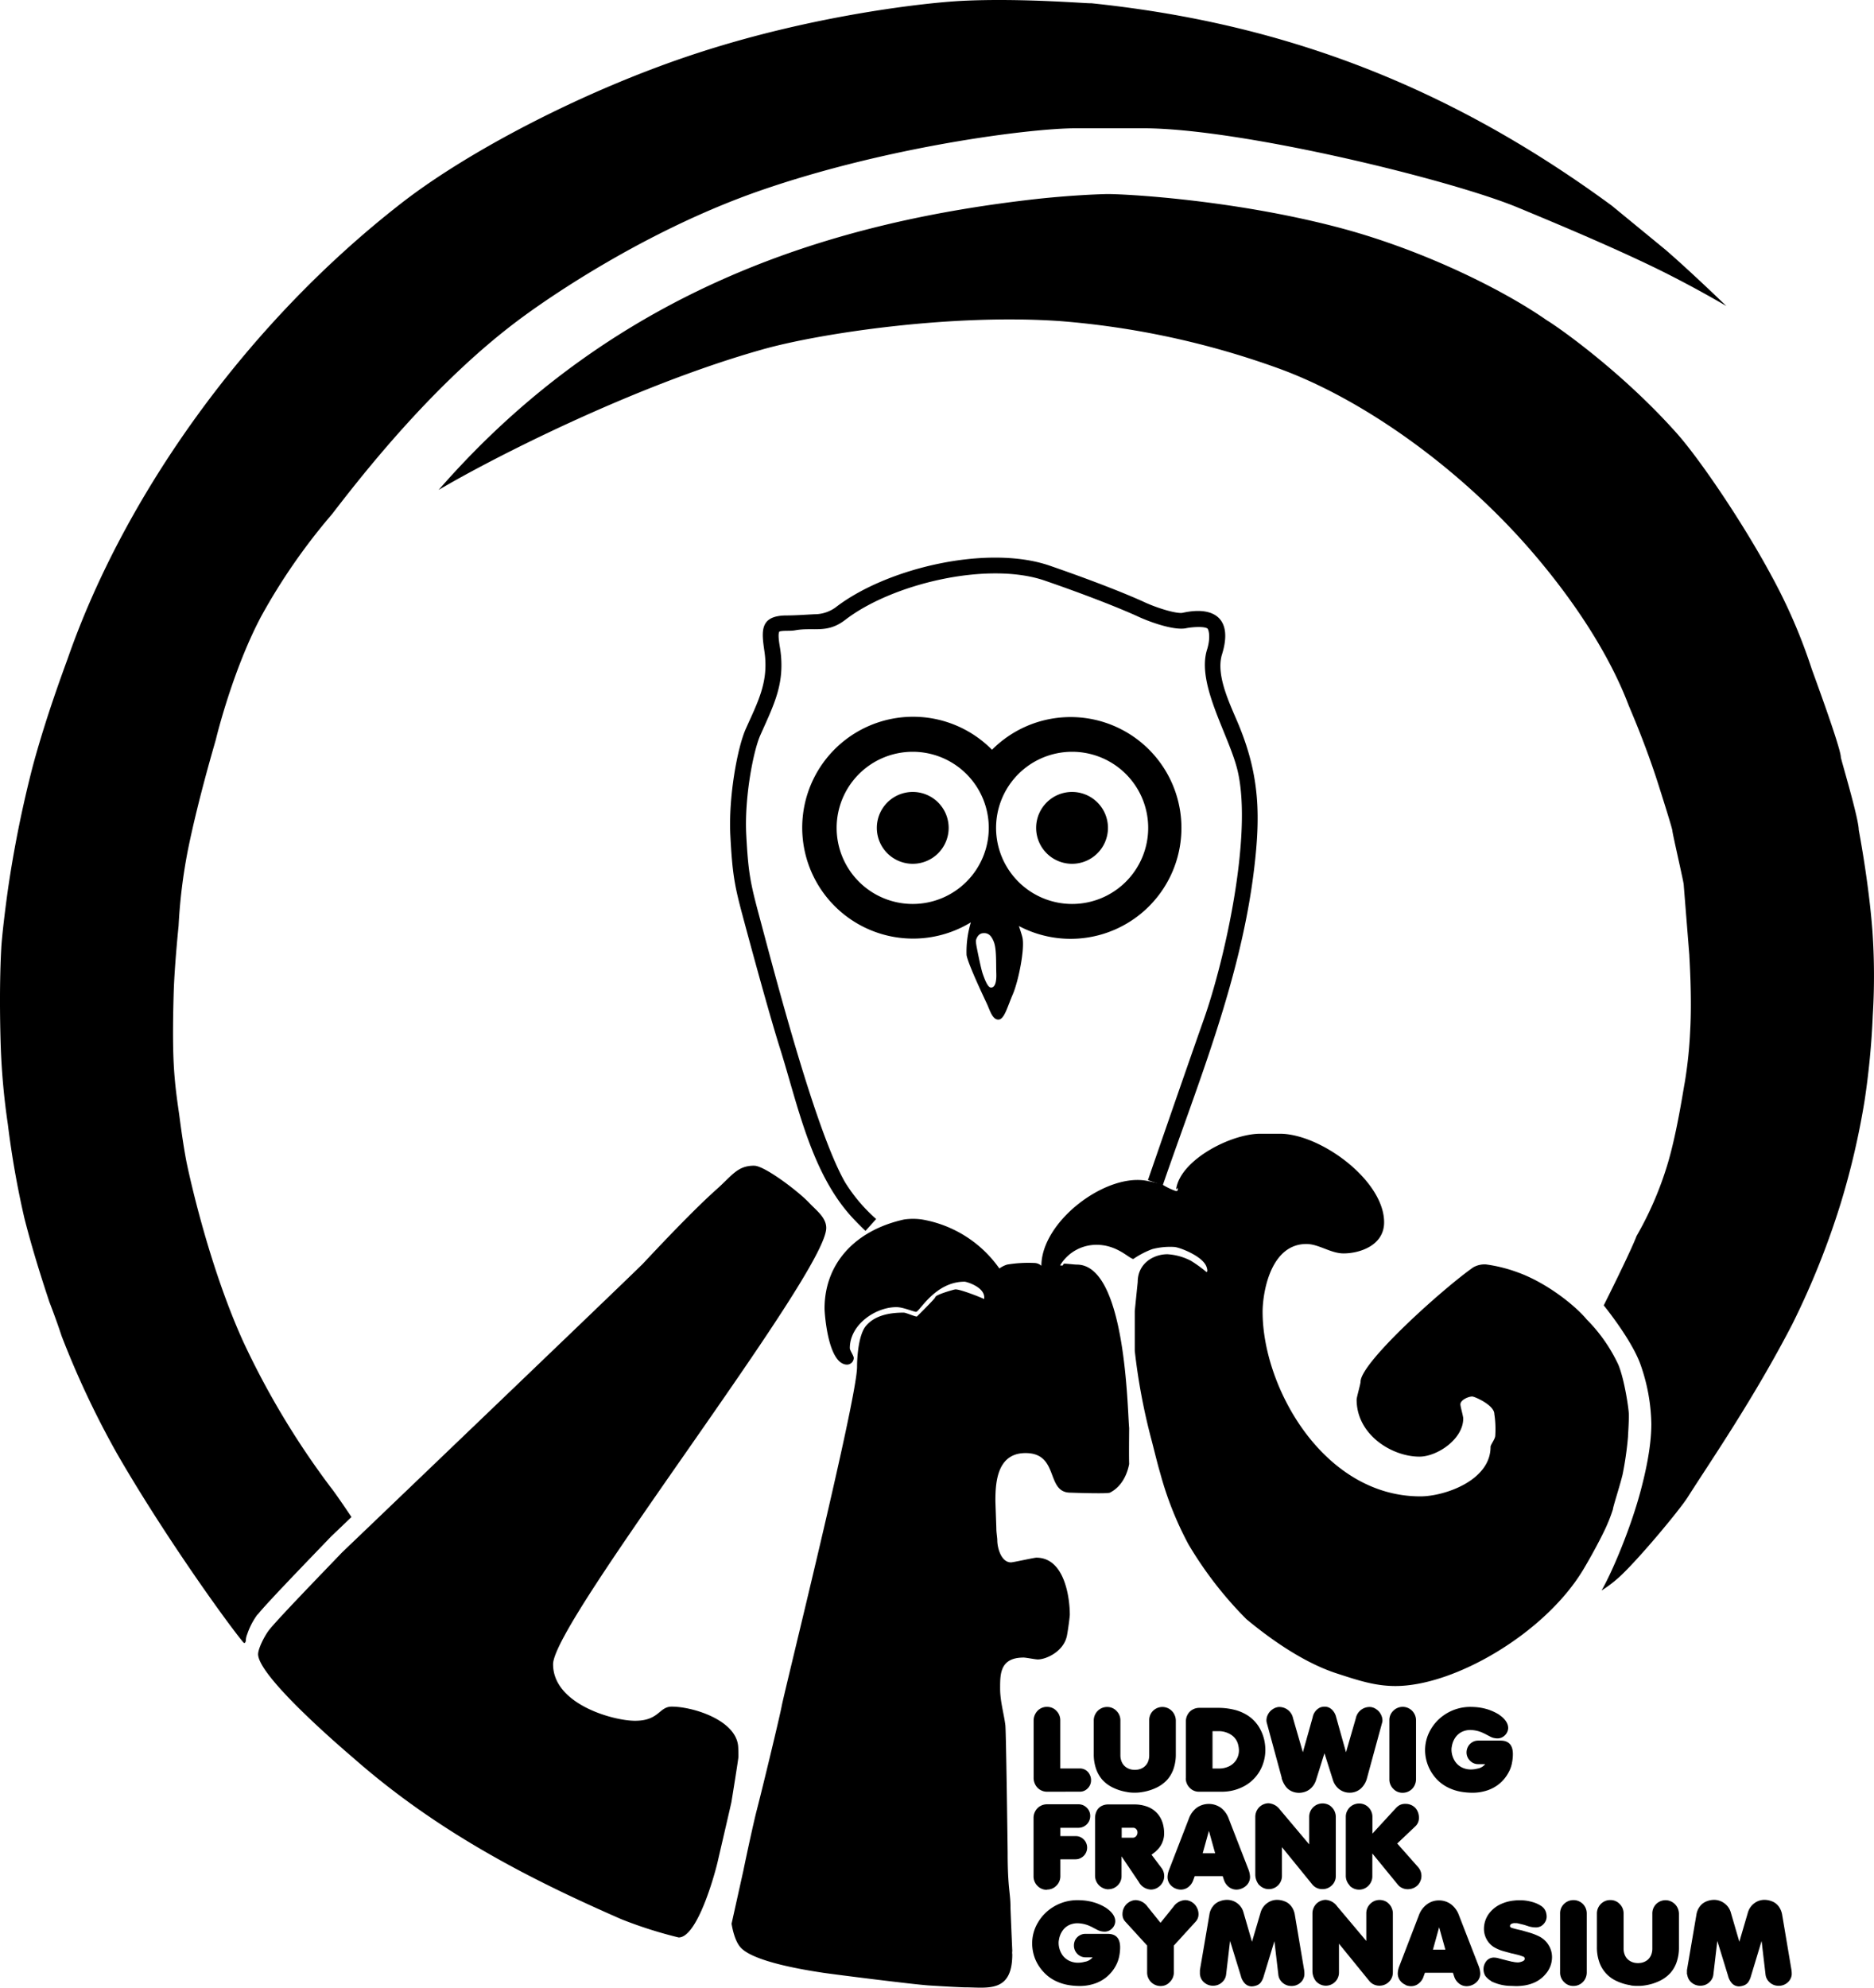 <svg xmlns="http://www.w3.org/2000/svg" viewBox="0 0 477.48 506.26"><defs><style>.cls-1{isolation:isolate;}.cls-2{mix-blend-mode:darken;}.cls-3{fill-rule:evenodd;}</style></defs><title>Element 1</title><g class="cls-1"><g id="Ebene_2" data-name="Ebene 2"><g id="Ebene_1-2" data-name="Ebene 1"><g class="cls-2"><path d="M255.28,324.51c.92,1.4,2.08,3.11,2.08,5.15a3.45,3.45,0,0,1-.62,1.8,50.36,50.36,0,0,1-1.46-6.95Z"/><path d="M394.1,81.56c3.32,2,19.56,13.51,33.23,28.91,5.61,6.31,16.66,22.45,24.13,36.37a139.4,139.4,0,0,1,10.13,23.47c0,.09,7.44,20.1,7.44,22.56,0,.42,4.56,15.57,4.56,18.48,0,0,2.55,13.29,3.49,25.74a166,166,0,0,1,.09,21.54,201.84,201.84,0,0,1-2.09,21.71A197.4,197.4,0,0,1,469,306.47a205.37,205.37,0,0,1-12.38,30.87c-9.86,19-20.62,34.56-26.62,44-2.13,3.35-12.78,16.13-17.56,20.44a33.11,33.11,0,0,1-4.38,3.31c2.5-4.28,7.33-15.53,9.94-25.31,1.05-3.94,2.74-10.88,2.75-17.06a47.58,47.58,0,0,0-2.63-14.81c-2.16-6.48-9.5-15.44-9.5-15.44s6.85-13.65,8.37-17.69a86.58,86.58,0,0,0,7.61-17.38c2.53-7.93,4.27-19.71,4.64-21.57a110.22,110.22,0,0,0,1.41-13.44c.48-8.44-.22-18.56-.22-19.13l-1.44-18c0-.6-2.88-13.07-2.88-13.67s-3.42-11.31-3.6-11.88c-3.42-10.69-7.13-19-7.61-20.24-4.68-12.27-13.12-25.47-23.65-37.88-18.48-21.81-43.78-40-65.95-47.93a212.41,212.41,0,0,0-55.18-11.88c-27.58-1.93-61.16,3.09-75.71,7.18-33.49,9.41-70.2,28.42-82.66,35.83C157.46,72.4,214.09,56.28,264.19,50.67c0,0,8.79-1,17.58-1.24,4.1-.09,31.76,1.33,58.86,8.4,21.48,5.59,42.2,15.87,53.47,23.73Z"/><path d="M192.2,296.9c2.58,0,11.19,6.48,14,9.48,1.82,1.92,4.32,3.72,4.32,6.36,0,11.64-69.6,100.2-69.6,111.12,0,10.17,15.3,14.4,20.88,14.4,6.21,0,6.06-3.6,9.36-3.6,5.28,0,16,3.29,16.88,9.77.09.6.11,2.34.11,2.94s-1.69,11-1.79,11.6c-.17.86-3.14,13.58-3.44,14.92-.67,3-5.16,19.56-10,19.56a109.66,109.66,0,0,1-14.63-4.66c-22.29-9.75-46.29-21.73-68.25-41.05-.72-.63-24.11-20.35-24.28-26.4,0-1.48,1.64-4.68,2.75-6.13,2.14-2.79,15.4-16.42,18.61-19.79.07-.07,71.26-68.2,76.56-73.44.43-.42,11.86-12.81,18.82-19,4.08-3.63,5.39-6.09,9.62-6.09Z"/><path d="M65.59,411.21a18.35,18.35,0,0,0-2.6,5,4.71,4.71,0,0,0-.36,1.69.89.89,0,0,1-.27.54c-.12.08-.35-.12-.41-.2-4.6-5.59-20.34-27.56-32.12-48a228.35,228.35,0,0,1-14.14-30c-1.48-4.5-3.12-8.67-3.12-8.67-.25-.85-3.66-10.7-6.36-21.33A232.24,232.24,0,0,1,2,286.34,178,178,0,0,1,.21,267.09c-.1-2.89-.48-14.89.12-25.75.15-2.67,1-10.24,2-16.87a295.87,295.87,0,0,1,6-29.25c3.52-13.1,8.14-25.27,9.1-28,14.37-40.92,45-84.53,84.94-115.55,16.9-13.14,46.72-28.84,75.46-38.19C207.56,3.79,236.08.67,245.08.22c15.44-.78,33,.78,32.93.6,44.64,4.64,87.77,18.59,132.66,51.56l13.66,11.21c6.38,5.5,15.53,14.35,15.53,14.35s-8.7-5.15-18.4-9.85c-12.21-5.9-26.65-11.88-34.67-15.21-17.07-7.11-70.79-20.21-95.5-20.21H274.07c-11.48,0-48.12,4.63-80.74,16-27.24,9.53-51.09,25.34-60.75,32.5-22.47,16.65-41.13,40.91-48,49.8a153.73,153.73,0,0,0-18,25.95C60.15,169,56.06,184,55,188.34c-.12.54-4.45,14.95-7.12,28.13a136.66,136.66,0,0,0-2.38,19.35s-1,9.64-1.24,16.77c-.14,4.86-.31,12.33,0,18.38s1.13,10.87,1.48,13.52c.57,4.38,1.27,9,1.89,12,.73,3.44,5.62,25.89,14.25,45a206.8,206.8,0,0,0,22.36,37.29c.73.86,3.24,4.5,5.31,7.59l-5.3,5.07c-3.21,3.37-16.47,17-18.61,19.79Z"/><path d="M296,301.59a17,17,0,0,0,3.7,1.79c.18-.2.39.12.39-.48s0-.27-.42,0c1-7.44,13.91-14.15,21.44-14.15h5c10.29,0,26.55,11.85,26.55,22.56,0,5.94-6.3,7.92-10.32,7.92-3.3,0-6.33-2.4-9.48-2.4-9.27,0-11.16,12.66-11.16,17.28,0,19.38,15.63,47,40.2,47,6.09,0,17.88-4,17.88-12.6,0-.6,1.17-1.93,1.2-2.89a25.6,25.6,0,0,0-.24-5.51c0-2.22-5-4.44-5.64-4.44-.93,0-3,.87-3,2,0,.6.72,3,.72,3.6,0,5.28-6.66,9.72-11.16,9.72-7,0-16-5.55-16-14.52,0-.6,1-4,1-4.56,0-4.84,20.69-23.47,28.69-29.12a5.93,5.93,0,0,1,3.23-.76,37.88,37.88,0,0,1,8.05,2c7.65,2.73,14.94,8.71,17.63,12a40.76,40.76,0,0,1,8.09,11.57C414,351.63,415,359.11,415,360c.06,2.4-.2,5.25-.2,5.93a84.39,84.39,0,0,1-1.38,9.63c-.69,2.88-2.46,8.25-2.46,8.85a42.3,42.3,0,0,1-2,5.07c-1.87,3.92-4.43,8.41-5.6,10.35-9.75,16.17-32.77,29.58-47.8,29.58-5.16,0-9.39-1.39-15-3.22-7.47-2.43-15.48-7.58-23-13.82a97,97,0,0,1-14.77-19.08,85.33,85.33,0,0,1-7.15-18c-.9-3.07-1.53-5.86-2.43-9.25a155.35,155.35,0,0,1-4.08-22l0-10.16.75-7.36c0-4.77,4.05-7.08,7.56-7.08a14.79,14.79,0,0,1,6,1.67,33,33,0,0,1,4,2.9c-.07-.13.17.11.17-.49a3.38,3.38,0,0,0-.72-1.8c-1.68-2.27-6.65-4.14-7.79-4.14a17.91,17.91,0,0,0-5.52.56,21.8,21.8,0,0,0-4.8,2.5c-1,0-4.05-3.6-9.36-3.6a10.77,10.77,0,0,0-9.25,5.13s-.23.15.37.15.12-.48.72-.48,2.52.24,3.12.24c12.54,0,12.86,37.16,13.32,41.63-.08,8.43,0,8.89,0,9.14-.37,2.05-1.57,5.62-4.9,7.31-.74.34-10.07,0-10.07,0-6.36,0-2.76-10.08-11.43-10.08-7.2,0-7.68,7.35-7.68,12.12,0,.6.24,6.6.24,7.2,0,.87.24,2.28.24,2.88,0,1.95,1,5.64,3.48,5.64.6,0,5.88-1.2,6.48-1.2,7.38,0,8.52,10.68,8.52,14.52,0,.46-.41,3.64-.72,5.28-.79,4.12-5.34,6.12-7.44,6.12-.6,0-3-.48-3.6-.48-6.09,0-6,4.26-6,7.92,0,3.21,1,6.56,1.32,9.19.19.18.6,32,.6,32.56,0,9.12.72,10.2.72,13.92,0,.63.46,11.15.46,11.15a2.93,2.93,0,0,0,0,.85c0,9.93-6.36,8.4-12.12,8.4-.6,0-3.85-.15-9.13-.48-3.75-.24-23.94-2.78-26.88-3.22-5.44-.81-18-2.91-21.14-6.51-1.32-1.5-2-4.38-2.25-6,0,0,2.39-10.75,3-13.5.8-3.93,2.69-12.66,3.44-15.51,1.38-5.3,5.81-23.62,6.33-26.42.72-3.9,19.2-78.12,19.2-86.4,0-2.73.42-8.18,2.25-10.4,2.49-3,6.81-3.4,9.63-3.4.6,0,2.76,1,3.36,1,0,0,4.68-4.59,4.68-4.92,0-.63,4.86-2,5.16-2,1.35,0,6.65,2.11,7.16,2.41,0,0,.16.23.16-.37,0-2.7-4.56-4-5-4-7.53,0-11.49,7.68-12.36,7.68-.6,0-3.33-1.2-5-1.2-5.34,0-11.88,4.44-11.88,10.44,0,.6,1,1.92,1,2.52a1.74,1.74,0,0,1-1.68,1.68c-4.95,0-5.76-13.32-5.76-14.28,0-11.46,7.78-19.93,20.26-22.68a15.94,15.94,0,0,1,4.58,0,30.34,30.34,0,0,1,19.7,12.48,6.68,6.68,0,0,1,2-1,33,33,0,0,1,7-.4,2.68,2.68,0,0,1,1.7.71c.06-11.5,16.88-24,27.31-21.54C292.27,300.72,296.05,301.57,296,301.59Z"/><path d="M276.24,499.67a3.28,3.28,0,0,0,2.15-1.16h-1.76a2.88,2.88,0,0,1-2.14-.89,3,3,0,0,1-.86-2.14A3.14,3.14,0,0,1,274,494a3,3,0,0,1,1.07-1.07,2.87,2.87,0,0,1,1.49-.4h5.69q3.15,0,3.15,3.46a11.5,11.5,0,0,1-.2,2.07,8.54,8.54,0,0,1-1,2.76,9.49,9.49,0,0,1-5.35,4.4,11.9,11.9,0,0,1-3.87.59,17.84,17.84,0,0,1-2.67-.23,12.27,12.27,0,0,1-3.64-1.2,10.17,10.17,0,0,1-2.84-2.2,10.93,10.93,0,0,1-2-3.07,10.79,10.79,0,0,1-.84-4.14,10.31,10.31,0,0,1,1.4-5.21,11.39,11.39,0,0,1,3.95-4.07,11.72,11.72,0,0,1,6.34-1.74q.47,0,1.32.06a13.74,13.74,0,0,1,3,.59,12.63,12.63,0,0,1,2.64,1.2q2.52,1.65,2.52,3.53a2.68,2.68,0,0,1-1,2,2.56,2.56,0,0,1-1.76.64,4.18,4.18,0,0,1-1.62-.36h0l-1.24-.64a4.37,4.37,0,0,0-.61-.31,8,8,0,0,0-3.35-.83,5,5,0,0,0-2.24.49,4.35,4.35,0,0,0-1.65,1.46,5.44,5.44,0,0,0-.87,2.22,3.61,3.61,0,0,0-.09.79,5.15,5.15,0,0,0,.09,1,5.55,5.55,0,0,0,.91,2.19,4.56,4.56,0,0,0,1.68,1.4,5.11,5.11,0,0,0,2.29.5,6.52,6.52,0,0,0,1.52-.19Z"/><path d="M287.38,484.66a3.38,3.38,0,0,1,2-.73,3.9,3.9,0,0,1,3,1.67l3.31,4.12L299,485.6a3.87,3.87,0,0,1,3-1.67,3.45,3.45,0,0,1,2.89,1.79,3.57,3.57,0,0,1,.48,1.77,2.73,2.73,0,0,1-.68,1.88l-5.6,6.14v6.82a3.41,3.41,0,0,1-1,2.44,3.12,3.12,0,0,1-2.41,1.05,3.43,3.43,0,0,1-3.4-3.49v-6.82l-5.61-6.14a2.72,2.72,0,0,1-.67-1.88,3.58,3.58,0,0,1,1.37-2.83Z"/><path d="M305.73,502.89c0-.51,0-.89,0-1.12l2.41-14.11a4.38,4.38,0,0,1,.9-2.14,3.8,3.8,0,0,1,1.77-1.3,5.08,5.08,0,0,1,1.79-.35,4.37,4.37,0,0,1,2.67.88,4.31,4.31,0,0,1,1.57,2.35l2.16,7.44,2.19-7.44a4.41,4.41,0,0,1,1.61-2.35,4.27,4.27,0,0,1,2.65-.88,5.16,5.16,0,0,1,1.79.35,3.75,3.75,0,0,1,1.77,1.29,4.78,4.78,0,0,1,.9,2.15l2.38,14.11a7.38,7.38,0,0,1,.06,1.12A3,3,0,0,1,331.3,505a3.35,3.35,0,0,1-2.23.81,3.58,3.58,0,0,1-1.12-.17,3.37,3.37,0,0,1-1.54-1.06,3,3,0,0,1-.7-1.67l-1-8.52L322,503.26a4.93,4.93,0,0,1-.76,1.64,2.28,2.28,0,0,1-1.09.77,3.84,3.84,0,0,1-1.18.24,2.44,2.44,0,0,1-1.71-.67,4.1,4.1,0,0,1-1.1-2l-2.75-8.92-1,8.52a3.12,3.12,0,0,1-.7,1.67,3.45,3.45,0,0,1-1.53,1.06,3.66,3.66,0,0,1-1.11.17,3.35,3.35,0,0,1-2.23-.81,3,3,0,0,1-1.09-2.06Z"/><path d="M335.4,504.72a4.15,4.15,0,0,1-1-2.72V487.39a3.48,3.48,0,0,1,.58-2,3.28,3.28,0,0,1,1.54-1.26,3.2,3.2,0,0,1,1.23-.26,3.88,3.88,0,0,1,2.91,1.61l7.46,8.86v-7a3.32,3.32,0,0,1,1-2.44,3.27,3.27,0,0,1,2.38-1,3.39,3.39,0,0,1,1.31.25,2.78,2.78,0,0,1,1.07.74,3.16,3.16,0,0,1,.73,1.1,3.29,3.29,0,0,1,.28,1.34v15a6,6,0,0,1-.06.68,3.23,3.23,0,0,1-.64,1.41,3.4,3.4,0,0,1-2.72,1.31,3.3,3.3,0,0,1-1.76-.48,3.44,3.44,0,0,1-.85-.75l-7.7-9.46v7.26a3.35,3.35,0,0,1-1,2.47,3.33,3.33,0,0,1-4.76-.08Z"/><path class="cls-3" d="M358.2,505.55a3.42,3.42,0,0,1-1.52-1.2,3,3,0,0,1-.54-1.76,5.47,5.47,0,0,1,.39-1.82l5-13a5.92,5.92,0,0,1,2.05-2.76,5,5,0,0,1,3.06-1,5.11,5.11,0,0,1,3.08,1,6,6,0,0,1,2,2.76l5.05,13a5.9,5.9,0,0,1,.39,1.82,3,3,0,0,1-.54,1.77,3.58,3.58,0,0,1-1.53,1.2,3.49,3.49,0,0,1-1.4.3,3.1,3.1,0,0,1-1.89-.64,3.71,3.71,0,0,1-1.28-1.79l-.33-1h-7.13l-.36,1a3.7,3.7,0,0,1-1.26,1.77,3.06,3.06,0,0,1-1.91.66,3.5,3.5,0,0,1-1.41-.3Zm6.9-9h3.17l-1.59-5.7-1.58,5.7Z"/><path d="M379.93,504.53a4.48,4.48,0,0,1-1.53-1.37,3.29,3.29,0,0,1-.41-1.72,3.17,3.17,0,0,1,.49-1.64,2.45,2.45,0,0,1,2.09-1.23,5.25,5.25,0,0,1,1,.11l1.29.35,1.18.3.84.2.32.09c.21,0,.38.05.5.08a5.94,5.94,0,0,0,1,.1,2.3,2.3,0,0,0,.81-.13,2.2,2.2,0,0,0,.71-.31.64.64,0,0,0,.27-.5.59.59,0,0,0-.3-.51l-.23-.08-.56-.2-.37-.12-1.57-.39-.3-.05L383.3,497a10.2,10.2,0,0,1-2.7-1.12,5.35,5.35,0,0,1-1.84-2,5.5,5.5,0,0,1-.66-2.67,6.52,6.52,0,0,1,1.74-4.39A7.8,7.8,0,0,1,382.3,485a10.57,10.57,0,0,1,3.38-.94,12.88,12.88,0,0,1,1.54-.09,11.23,11.23,0,0,1,3.14.43,7.93,7.93,0,0,1,2.48,1.13,2.94,2.94,0,0,1,1.08,1.55,4.2,4.2,0,0,1,.15,1,2.62,2.62,0,0,1-.48,1.58,2.78,2.78,0,0,1-1,.93,2.72,2.72,0,0,1-1.31.3,6.52,6.52,0,0,1-1.83-.29l-.23-.08-.84-.27-.36-.09-.82-.2-.42-.1-.28-.06-.17,0h-.22a1.79,1.79,0,0,0-1.12.25.64.64,0,0,0-.26.5.38.38,0,0,0,.17.31,1.56,1.56,0,0,0,.48.21l.56.15.2.06.59.14,1,.23,1.94.56a15.49,15.49,0,0,1,2.56,1,6.06,6.06,0,0,1,1.39,1,5.73,5.73,0,0,1,1,1.27,5.56,5.56,0,0,1,.62,1.45,5.75,5.75,0,0,1,.2,1.56,6.54,6.54,0,0,1-1.65,4.3q-2.52,3-7.46,3.05l-1.26-.05a11.76,11.76,0,0,1-5.17-1.21Z"/><path d="M398.5,504.8a3.36,3.36,0,0,1-1-2.47v-15a3.29,3.29,0,0,1,1-2.42,3.43,3.43,0,0,1,4.1-.53,3.28,3.28,0,0,1,1.24,1.24,3.47,3.47,0,0,1,.45,1.74v15a3.47,3.47,0,0,1-.25,1.31,3.17,3.17,0,0,1-.74,1.13,3.32,3.32,0,0,1-2.38,1,3.18,3.18,0,0,1-2.41-1Z"/><path d="M415.46,505.62a12.93,12.93,0,0,1-3.74-1.16,8.21,8.21,0,0,1-4.29-4.91,11.25,11.25,0,0,1-.55-3.61v-8.55a3.43,3.43,0,0,1,1-2.47,3.34,3.34,0,0,1,2.44-1,3.21,3.21,0,0,1,2.36,1,3.36,3.36,0,0,1,1,2.47v8.83a4.27,4.27,0,0,0,.34,1.77,3.17,3.17,0,0,0,1,1.26,3.63,3.63,0,0,0,1.6.67,6.5,6.5,0,0,0,.73.06,6.74,6.74,0,0,0,.72-.06,3.58,3.58,0,0,0,1.59-.66,3.24,3.24,0,0,0,1-1.26,4.35,4.35,0,0,0,.34-1.78v-8.83a3.37,3.37,0,0,1,1-2.47,3.37,3.37,0,0,1,4.77.06,3.37,3.37,0,0,1,.74,1.11,3.62,3.62,0,0,1,.27,1.36v8.55a11.18,11.18,0,0,1-.55,3.62,8.06,8.06,0,0,1-1.63,2.87,8.88,8.88,0,0,1-2.7,2,13,13,0,0,1-3.76,1.16,9.54,9.54,0,0,1-1.85.14,10,10,0,0,1-1.85-.14Z"/><path d="M429.82,502.89c0-.51,0-.89,0-1.12l2.41-14.11a4.58,4.58,0,0,1,.9-2.14,3.85,3.85,0,0,1,1.77-1.3,5.13,5.13,0,0,1,1.8-.35,4.36,4.36,0,0,1,2.66.88A4.31,4.31,0,0,1,441,487.1l2.17,7.44,2.18-7.44a4.46,4.46,0,0,1,1.61-2.35,4.29,4.29,0,0,1,2.65-.88,5.22,5.22,0,0,1,1.8.35,3.77,3.77,0,0,1,1.76,1.29,4.91,4.91,0,0,1,.91,2.15l2.38,14.11a7.38,7.38,0,0,1,.06,1.12,3,3,0,0,1-1.09,2.06,3.33,3.33,0,0,1-2.23.81,3.63,3.63,0,0,1-1.12-.17,3.39,3.39,0,0,1-1.53-1.06,3.05,3.05,0,0,1-.71-1.67l-1-8.52-2.7,8.92a4.94,4.94,0,0,1-.75,1.64,2.36,2.36,0,0,1-1.1.77,3.79,3.79,0,0,1-1.18.24,2.44,2.44,0,0,1-1.71-.67,4.27,4.27,0,0,1-1.1-2l-2.74-8.92-1,8.52a3,3,0,0,1-.7,1.67,3.41,3.41,0,0,1-1.52,1.06,3.72,3.72,0,0,1-1.12.17,3.39,3.39,0,0,1-2.23-.81,3,3,0,0,1-1.09-2.06Z"/><path d="M266.75,481.31a3.26,3.26,0,0,1-2.41-1,3.37,3.37,0,0,1-1-2.42V463a3.44,3.44,0,0,1,.46-1.75,3.27,3.27,0,0,1,1.26-1.27,3.48,3.48,0,0,1,1.72-.45h8a2.94,2.94,0,0,1,2.15.91,2.82,2.82,0,0,1,.85,2.08,3,3,0,0,1-3,3h-4.61v2.12h3.91a2.74,2.74,0,0,1,1.48.4,2.95,2.95,0,0,1-.08,5.11,2.8,2.8,0,0,1-1.43.39h-3.88v4.29a3.36,3.36,0,0,1-1,2.42,3.26,3.26,0,0,1-2.41,1Z"/><path class="cls-3" d="M282.4,481.19a3.48,3.48,0,0,1-3.39-3.46V463.15a4.16,4.16,0,0,1,.42-1.93,2.89,2.89,0,0,1,1.19-1.23,3.7,3.7,0,0,1,1.83-.42h6.44a9.49,9.49,0,0,1,3.58.62A6.34,6.34,0,0,1,295,462a6.76,6.76,0,0,1,1.38,2.86,8.79,8.79,0,0,1,.23,1.85,5.93,5.93,0,0,1-2,4.69l-.12.13-.67.53-.42.31,2.5,3.32a3.43,3.43,0,0,1,.73,2.15,3.24,3.24,0,0,1-.37,1.51,3.48,3.48,0,0,1-1.06,1.24,3.29,3.29,0,0,1-1.94.66,3.69,3.69,0,0,1-3.11-1.95l-4.39-6.51v5a3.31,3.31,0,0,1-.45,1.71,3.45,3.45,0,0,1-1.22,1.21,3.25,3.25,0,0,1-1.7.45Zm3.4-13.14h2.82a1.1,1.1,0,0,0,.85-.39,1.43,1.43,0,0,0,.35-1,1.16,1.16,0,0,0-.34-.82,1,1,0,0,0-.75-.33H285.8v2.55Z"/><path class="cls-3" d="M299.55,481a3.51,3.51,0,0,1-1.53-1.2,3,3,0,0,1-.54-1.76,5.47,5.47,0,0,1,.39-1.82l5.05-13.05a6,6,0,0,1,2-2.76,5.34,5.34,0,0,1,6.14,0,6,6,0,0,1,2,2.76l5.05,13a5.9,5.9,0,0,1,.39,1.82,3,3,0,0,1-.54,1.77,3.58,3.58,0,0,1-1.53,1.2,3.46,3.46,0,0,1-1.4.3,3.1,3.1,0,0,1-1.89-.64,3.78,3.78,0,0,1-1.28-1.79l-.33-1h-7.13l-.36,1a3.75,3.75,0,0,1-1.25,1.77,3.1,3.1,0,0,1-1.92.66,3.42,3.42,0,0,1-1.4-.3Zm6.89-9h3.17l-1.59-5.7-1.58,5.7Z"/><path d="M320.84,480.12a4.16,4.16,0,0,1-1-2.72V462.79a3.55,3.55,0,0,1,.58-2,3.33,3.33,0,0,1,1.54-1.26,3.28,3.28,0,0,1,1.24-.26,3.9,3.9,0,0,1,2.91,1.61l7.46,8.86v-7a3.41,3.41,0,0,1,3.4-3.43,3.43,3.43,0,0,1,1.31.25,2.86,2.86,0,0,1,1.07.74,3.31,3.31,0,0,1,.73,1.1,3.45,3.45,0,0,1,.27,1.34v15c0,.14,0,.37-.05.68a3.23,3.23,0,0,1-.64,1.41,3.4,3.4,0,0,1-2.72,1.31,3.36,3.36,0,0,1-1.77-.48,3.55,3.55,0,0,1-.84-.75l-7.7-9.46v7.26a3.35,3.35,0,0,1-1,2.47,3.33,3.33,0,0,1-4.76-.08Z"/><path d="M343.9,480.2a3.48,3.48,0,0,1-1-2.5v-15a3.22,3.22,0,0,1,.46-1.68,3.35,3.35,0,0,1,1.24-1.24,3.47,3.47,0,0,1,1.74-.45,3.33,3.33,0,0,1,2.9,1.72,3.35,3.35,0,0,1,.44,1.71V467l6-6.52a3.74,3.74,0,0,1,1-.77,3.12,3.12,0,0,1,1.43-.29,3.49,3.49,0,0,1,1.87.52,3.08,3.08,0,0,1,1.24,1.47,3.64,3.64,0,0,1,.31,1.51,2.88,2.88,0,0,1-.86,2.17L356,469.52l5.31,6a3.38,3.38,0,0,1,.86,2.27,3.31,3.31,0,0,1-.34,1.45,3.08,3.08,0,0,1-.95,1.19,3.52,3.52,0,0,1-1.29.62,4.84,4.84,0,0,1-.89.11,3.44,3.44,0,0,1-1.38-.28,3.12,3.12,0,0,1-1.11-.82l-6.55-8v5.74a3.35,3.35,0,0,1-1,2.47,3.26,3.26,0,0,1-2.39,1,3.39,3.39,0,0,1-1.22-.23,3.68,3.68,0,0,1-1.16-.76Z"/><path d="M266.9,456.33a3.42,3.42,0,0,1-2.54-1,3.65,3.65,0,0,1-1-2.66V438.16a3.59,3.59,0,0,1,1-2.44,3.27,3.27,0,0,1,2.41-1,3.43,3.43,0,0,1,1.31.25,3,3,0,0,1,1.07.74,3.4,3.4,0,0,1,1,2.47v12.23h5a2.72,2.72,0,0,1,1.46.4,2.78,2.78,0,0,1,1,1.09,3.05,3.05,0,0,1,.38,1.51,2.85,2.85,0,0,1-.85,2.06,2.71,2.71,0,0,1-2,.85Z"/><path d="M287.26,456.42a12.83,12.83,0,0,1-3.74-1.16,8.66,8.66,0,0,1-2.68-2,8.45,8.45,0,0,1-1.61-2.88,11.25,11.25,0,0,1-.55-3.61v-8.55a3.43,3.43,0,0,1,1-2.47,3.32,3.32,0,0,1,2.44-1,3.19,3.19,0,0,1,2.35,1,3.36,3.36,0,0,1,1,2.47V447a4.27,4.27,0,0,0,.35,1.77,3.24,3.24,0,0,0,1,1.26,3.68,3.68,0,0,0,1.6.67,6.64,6.64,0,0,0,.74.06,6.41,6.41,0,0,0,.71-.06,3.62,3.62,0,0,0,1.6-.66,3.24,3.24,0,0,0,1-1.26,4.35,4.35,0,0,0,.34-1.78v-8.83a3.33,3.33,0,0,1,1-2.47,3.39,3.39,0,0,1,5.5,1.17,3.45,3.45,0,0,1,.28,1.36v8.55a11.18,11.18,0,0,1-.55,3.62,8.22,8.22,0,0,1-1.63,2.87,9,9,0,0,1-2.7,2,13,13,0,0,1-3.76,1.16,9.61,9.61,0,0,1-1.85.14,9.88,9.88,0,0,1-1.85-.14Z"/><path class="cls-3" d="M302.15,452.86V438.41a3.52,3.52,0,0,1,.45-1.73,3.22,3.22,0,0,1,1.25-1.26,3.42,3.42,0,0,1,1.72-.45h4.64a17.16,17.16,0,0,1,4.46.53,11.17,11.17,0,0,1,3.49,1.58,9.55,9.55,0,0,1,2.48,2.55,11,11,0,0,1,1.47,3.47,12.16,12.16,0,0,1,.29,2.65,10.8,10.8,0,0,1-1.48,5.41,10.18,10.18,0,0,1-4,3.8,11.9,11.9,0,0,1-5.71,1.37h-5.69a3.19,3.19,0,0,1-2.39-1,3.36,3.36,0,0,1-1-2.44Zm6.79-2.44h1.62a5.82,5.82,0,0,0,2.66-.59,4.45,4.45,0,0,0,1.8-1.66,4.53,4.53,0,0,0,.65-2.39,5.6,5.6,0,0,0-.15-1.2,4.18,4.18,0,0,0-1.72-2.67,5.82,5.82,0,0,0-3.5-1h-1.36v9.52Z"/><path d="M326.58,452.8l-3.82-14.05a2.15,2.15,0,0,1-.08-.62,3.22,3.22,0,0,1,.4-1.51,3.47,3.47,0,0,1,1.1-1.24,3.4,3.4,0,0,1,1.52-.62,3.57,3.57,0,0,1,3.76,2.87l2.5,8.65,2.5-8.91a3.43,3.43,0,0,1,1.91-2.5,3.33,3.33,0,0,1,1.14-.2,2.6,2.6,0,0,1,1.8.7,3.88,3.88,0,0,1,1.14,2l2.5,8.91,2.5-8.65a3.57,3.57,0,0,1,3.76-2.87,3,3,0,0,1,1.53.62,3.3,3.3,0,0,1,1.1,1.27,3.38,3.38,0,0,1,.4,1.51,1.78,1.78,0,0,1-.09.59l-3.82,14a5.45,5.45,0,0,1-1.66,2.83,4.23,4.23,0,0,1-2.8,1,4.31,4.31,0,0,1-2.63-.88,4.69,4.69,0,0,1-1.63-2.38l-2.15-6.79-2.14,6.82a4.72,4.72,0,0,1-.93,1.7,4.19,4.19,0,0,1-1.5,1.15,4.89,4.89,0,0,1-1.83.41,4.53,4.53,0,0,1-2-.42,3.92,3.92,0,0,1-1.52-1.26,6.57,6.57,0,0,1-1-2.11Z"/><path d="M355,455.6a3.35,3.35,0,0,1-1-2.47v-15a3.25,3.25,0,0,1,1-2.42,3.38,3.38,0,0,1,5.33.71,3.38,3.38,0,0,1,.46,1.74v15a3.48,3.48,0,0,1-.26,1.31,3.14,3.14,0,0,1-.73,1.13,3.35,3.35,0,0,1-2.39,1,3.2,3.2,0,0,1-2.41-1Z"/><path d="M376.27,450.47a3.28,3.28,0,0,0,2.15-1.16h-1.76a2.88,2.88,0,0,1-2.13-.89,3,3,0,0,1-.87-2.14,3.15,3.15,0,0,1,.42-1.5,2.94,2.94,0,0,1,1.06-1.07,2.87,2.87,0,0,1,1.49-.4h5.7q3.14,0,3.14,3.46a11.5,11.5,0,0,1-.2,2.07,8.09,8.09,0,0,1-1,2.76,9.51,9.51,0,0,1-2.23,2.69,9.66,9.66,0,0,1-3.12,1.71,11.9,11.9,0,0,1-3.87.59,17.61,17.61,0,0,1-2.66-.23,12.18,12.18,0,0,1-3.64-1.2,10.08,10.08,0,0,1-2.85-2.2,10.88,10.88,0,0,1-2.8-7.21,10.42,10.42,0,0,1,1.4-5.21,11.39,11.39,0,0,1,3.95-4.07,11.73,11.73,0,0,1,6.35-1.74q.45,0,1.32.06a14,14,0,0,1,3,.59,13.12,13.12,0,0,1,2.64,1.2q2.5,1.65,2.51,3.53a2.7,2.7,0,0,1-1,2,2.59,2.59,0,0,1-1.77.64,4.18,4.18,0,0,1-1.62-.36h0l-1.23-.64a5,5,0,0,0-.62-.31,7.93,7.93,0,0,0-3.35-.83,4.91,4.91,0,0,0-2.23.49,4.31,4.31,0,0,0-1.66,1.46,5.44,5.44,0,0,0-.87,2.22,3.61,3.61,0,0,0-.09.79,5.15,5.15,0,0,0,.09,1,5.56,5.56,0,0,0,.92,2.19,4.53,4.53,0,0,0,1.67,1.4,5.14,5.14,0,0,0,2.29.5,6.46,6.46,0,0,0,1.52-.19Z"/><path d="M220.48,313.45s-1.43-1.32-3.22-3.24c-10.61-11.4-14-28.89-18.58-43.39-2.76-8.77-7.52-26.32-9.53-33.84s-2.55-10.46-3.06-20.16,1.76-22.31,3.92-27.16c3.12-7,5.89-12,4.77-19.7-.74-5.09-1.33-9.13,5.5-9.21,2.38,0,4.9-.19,7.28-.31a9.13,9.13,0,0,0,5.3-1.71c13-10.07,38.82-16.12,54.63-10.65,13.1,4.53,20.91,7.81,24.18,9.32s8.22,3,9.7,2.67c7.75-1.73,12.88,1.27,10,10.55-1.76,5.6,2.4,13.43,4.47,18.56,5.07,12.57,5.34,22.48,3.7,36.13-3.36,28-14.15,54.11-23.28,80.56l-3.78-1.3s9.76-28.26,14.26-41c5.32-15.07,12.33-46.46,8.68-62.9-2-9.08-10.68-22.29-7.87-31.23.79-2.51.62-4.62.12-5.36-1-.66-4.36-.32-5.4-.09-3,.67-9.11-1.49-12.23-2.93s-10.92-4.72-23.82-9.18c-14.53-5-38.93.79-50.87,10-4.64,3.58-8.05,1.8-12.75,2.65-1.3.24-2.79,0-4,.3-.54.66.09,3.78.2,4.54,1.26,8.69-1.57,14-5.08,21.89-1.84,4.15-4.07,16.07-3.58,25.33s1,12,2.94,19.34c4,14.88,14.56,55.91,22.29,69.27a41.76,41.76,0,0,0,7.87,9.27l-2.7,3Z"/><path class="cls-3" d="M248.79,240.91s1.11,5.76,1.63,7.19,1.24,3.42,2.09,3.42,1.43-1,1.34-3.61.09-6.15-.62-8-1.61-2.38-2.86-2.23-1.72,1.61-1.72,2a8.86,8.86,0,0,0,.14,1.19Zm5-30.06a19.38,19.38,0,1,1,19.38,19.38,19.38,19.38,0,0,1-19.38-19.38Zm-40.62,0a19.38,19.38,0,1,1,19.38,19.38,19.38,19.38,0,0,1-19.38-19.38ZM252.71,191a28.24,28.24,0,1,1,6.9,44.85c.37,1.11.69,2.1.86,2.76.75,2.85-1,11.35-2.42,14.64s-2.17,6.43-3.68,6.43-2.14-2.33-2.9-4c-.66-1.4-4.95-10.43-5.2-12.48a25.78,25.78,0,0,1,1.1-8.29,28.25,28.25,0,1,1,5.34-44Z"/><path d="M223.41,210.85a9.15,9.15,0,1,1,9.15,9.15,9.15,9.15,0,0,1-9.15-9.15Z"/><path d="M264,210.85a9.15,9.15,0,1,1,9.15,9.15,9.15,9.15,0,0,1-9.15-9.15Z"/></g></g></g></g></svg>